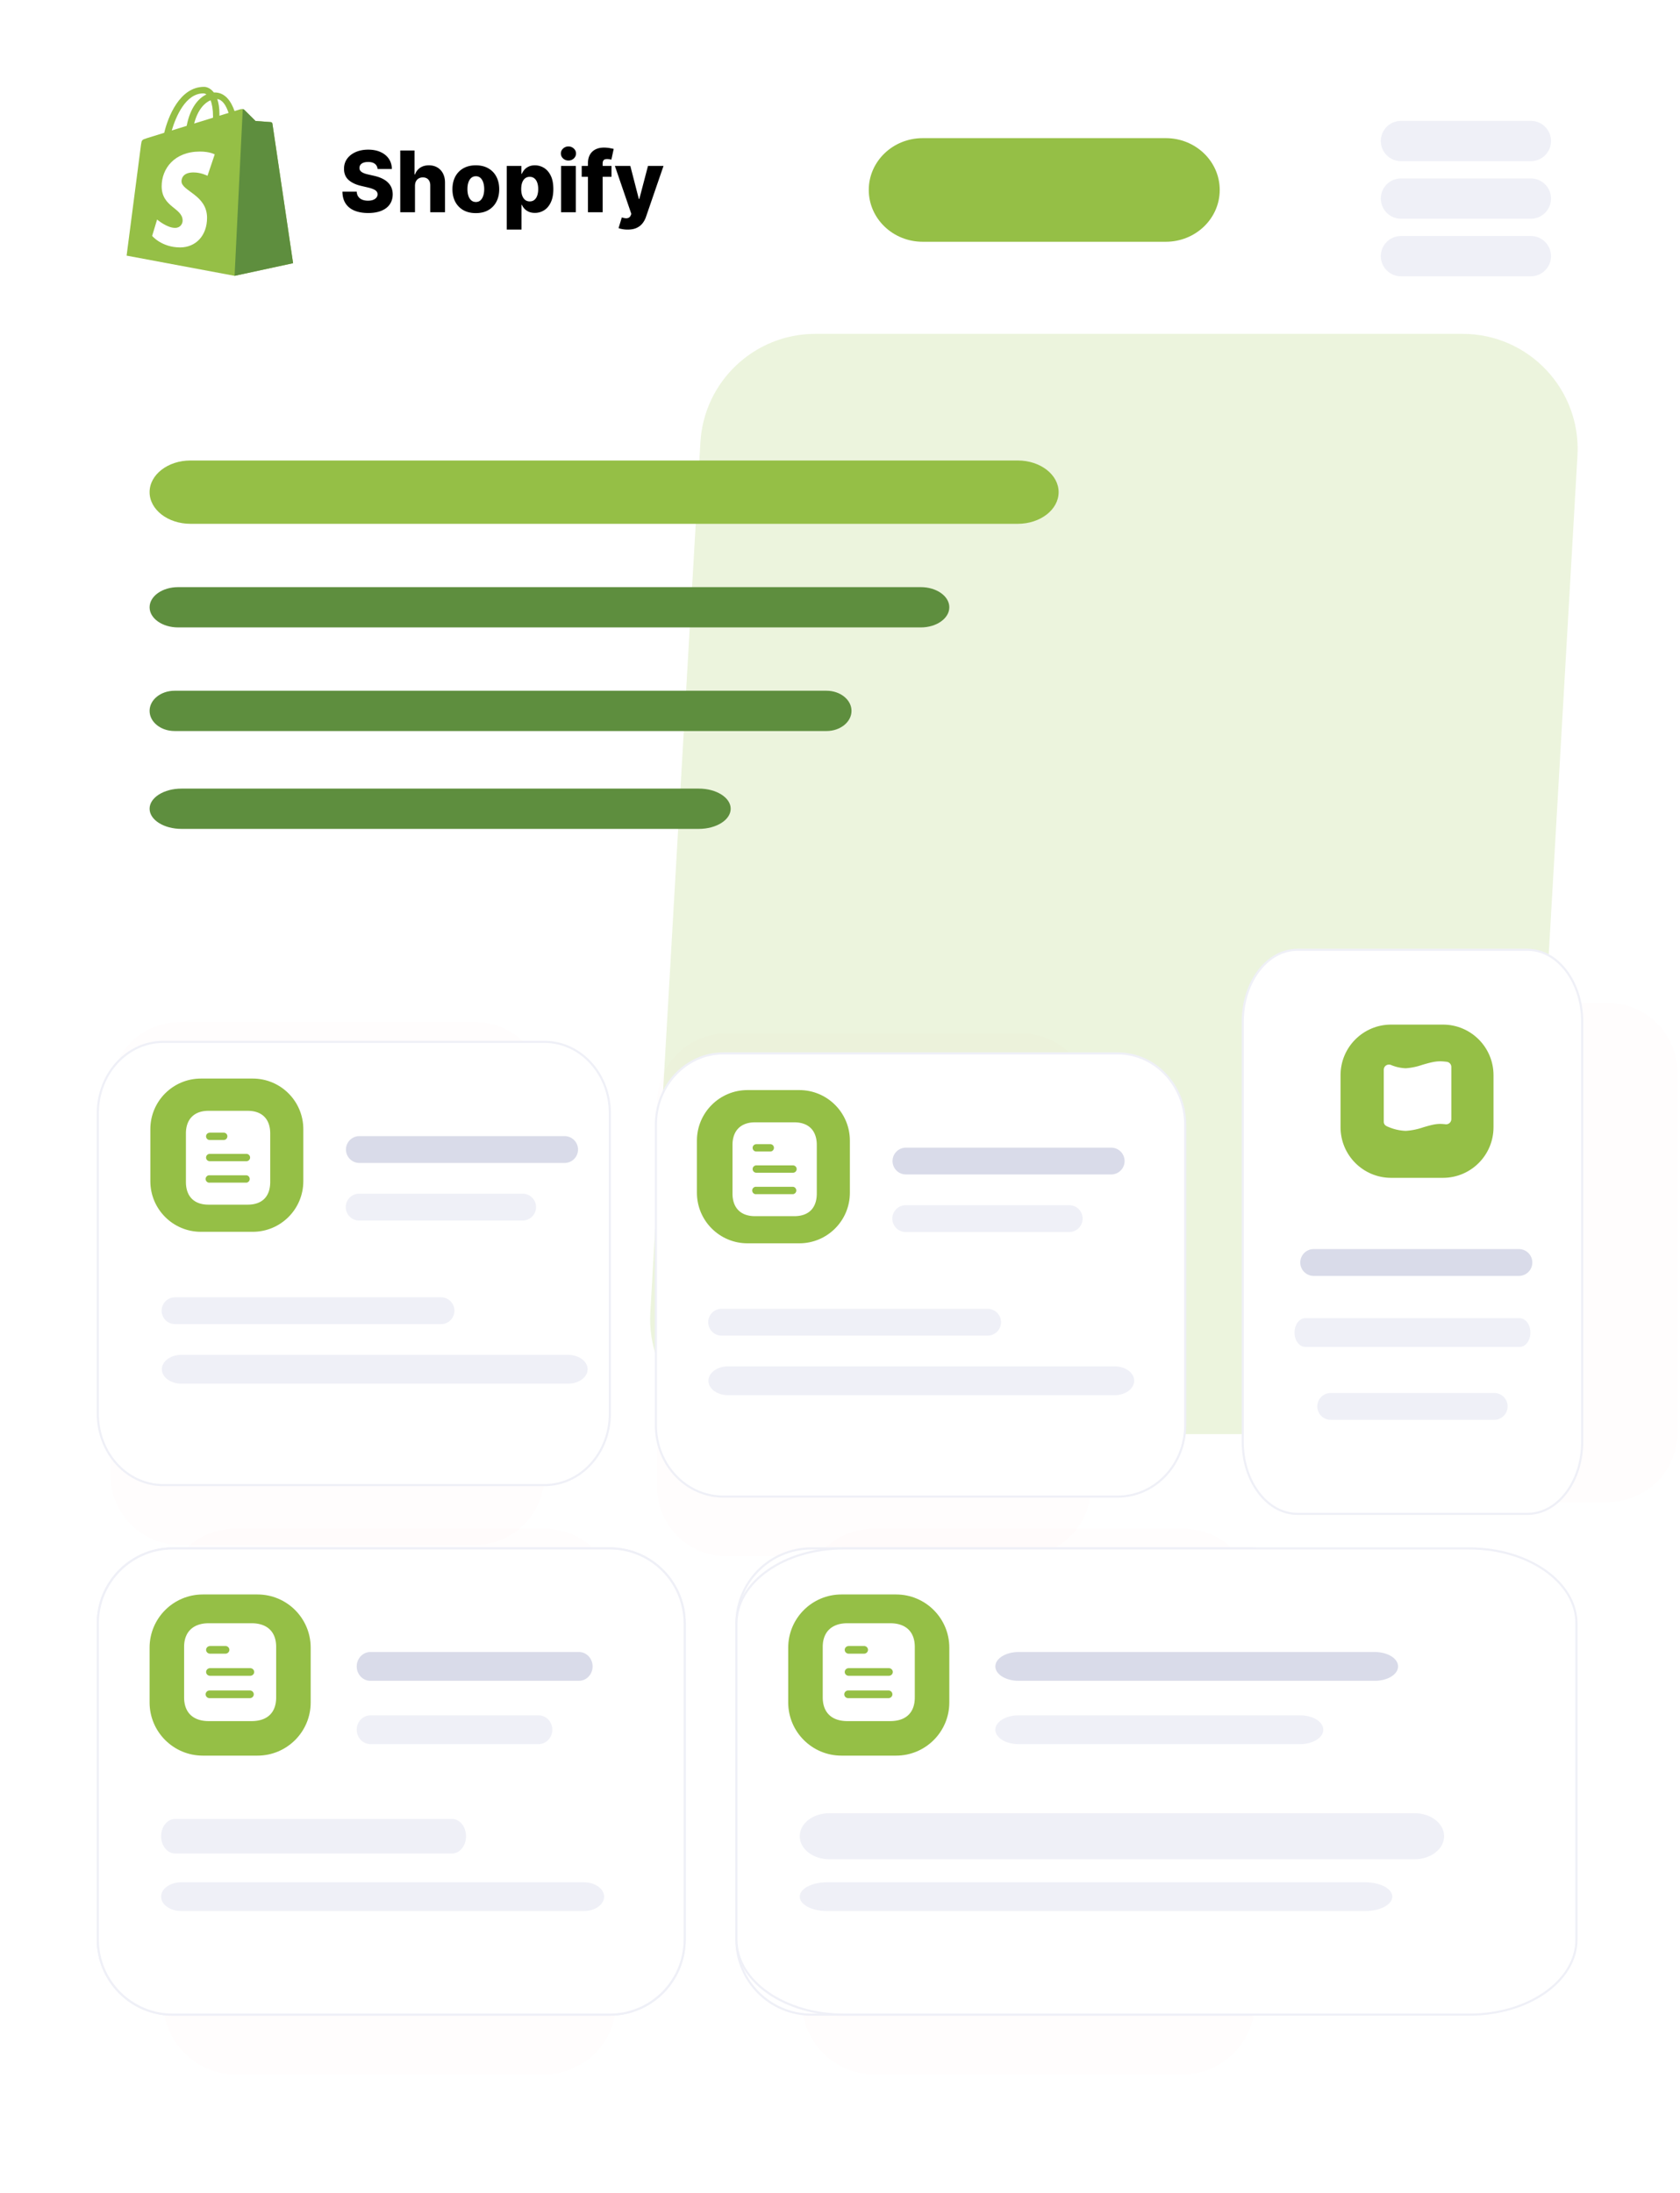 <svg xmlns="http://www.w3.org/2000/svg" xmlns:xlink="http://www.w3.org/1999/xlink" width="475" height="620" fill="none" xmlns:v="https://vecta.io/nano"><style><![CDATA[.B{fill:#fff}.C{fill:#eff0f7}.D{fill:#95bf46}.E{fill-opacity:.01}.F{stroke:#eff0f7}.G{stroke-width:.6}.H{fill:#d9dbe9}.I{color-interpolation-filters:sRGB}.J{flood-opacity:0}.K{fill-rule:evenodd}]]></style><g clip-path="url(#F)"><path d="M293.429 370.008h-88.654c-2.471 0-4.474 1.821-4.474 4.068s2.003 4.068 4.474 4.068h88.654c2.471 0 4.475-1.821 4.475-4.068s-2.004-4.068-4.475-4.068z" class="C"/><path d="M475 0H0V620H475V0Z" class="B"/><path d="M410.951 23.272H65.577c-26.952 0-48.801 21.857-48.801 48.819v480.86c0 26.962 21.849 48.819 48.801 48.819h345.374c26.952 0 48.801-21.857 48.801-48.819V72.09c0-26.962-21.849-48.819-48.801-48.819z" fill="red" class="E"/><path d="M475 0H0V620H475V0Z" class="B"/><path opacity=".2" d="M399.366 405.441c17.242 0 31.49-13.455 32.481-30.674L446.008 128.8c1.075-18.68-13.777-34.417-32.481-34.417H230.514c-17.242 0-31.49 13.456-32.481 30.674l-14.16 245.967c-1.076 18.679 13.776 34.417 32.48 34.417h183.013z" fill="#a3cb59"/><g class="D"><path d="M329.618 39.055h-68.741c-8.419 0-15.244 6.557-15.244 14.646h0c0 8.088 6.825 14.646 15.244 14.646h68.741c8.419 0 15.244-6.557 15.244-14.646s-6.825-14.646-15.244-14.646zm-41.854 91.129H53.847c-6.38 0-11.552 4.007-11.552 8.95h0c0 4.943 5.172 8.95 11.552 8.95h233.917c6.38 0 11.551-4.007 11.551-8.95s-5.171-8.95-11.551-8.95z"/></g><g fill="#5e8e3e"><path d="M233.674 195.275h-184.3c-3.91 0-7.08 2.55-7.08 5.696h0c0 3.145 3.17 5.695 7.08 5.695h184.3c3.91 0 7.08-2.55 7.08-5.695s-3.17-5.696-7.08-5.696zm26.668-29.291H50.361c-4.455 0-8.066 2.55-8.066 5.696h0c0 3.145 3.611 5.695 8.066 5.695h209.981c4.455 0 8.066-2.55 8.066-5.695s-3.611-5.696-8.066-5.696zm-62.774 56.955H51.32c-4.984 0-9.025 2.55-9.025 5.696h0c0 3.146 4.041 5.696 9.025 5.696h146.248c4.984 0 9.025-2.55 9.025-5.696s-4.041-5.696-9.025-5.696z"/></g><g filter="url(#A)" class="E"><path d="M454.673 274.52h-80.446a19.6 19.6 0 0 0-19.594 19.6v101.856a19.6 19.6 0 0 0 19.594 19.6h80.446a19.6 19.6 0 0 0 19.593-19.6V294.12a19.6 19.6 0 0 0-19.593-19.6z" fill="red"/></g><path d="M431.88 268.504h-65.046c-8.541 0-15.465 9.122-15.465 20.374v118.727c0 11.252 6.924 20.374 15.465 20.374h65.046c8.541 0 15.465-9.122 15.465-20.374V288.878c0-11.252-6.924-20.374-15.465-20.374z" class="B F G"/><path d="M429.454 353.123h-58.028a3.79 3.79 0 1 0 0 7.581h58.028a3.79 3.79 0 1 0 0-7.581z" class="H"/><g class="C"><path d="M429.648 372.65h-60.581c-1.688 0-3.057 1.822-3.057 4.069s1.369 4.068 3.057 4.068h60.581c1.688 0 3.057-1.822 3.057-4.068s-1.369-4.069-3.057-4.069zm-7.237 21.157h-46.104a3.791 3.791 0 1 0 0 7.581h46.104a3.791 3.791 0 1 0 0-7.581z"/></g><path d="M407.979 289.658h-14.664c-7.893 0-14.292 6.401-14.292 14.297v14.727c0 7.896 6.399 14.297 14.292 14.297h14.664c7.893 0 14.292-6.401 14.292-14.297v-14.727c0-7.896-6.399-14.297-14.292-14.297z" class="D"/><path d="M391.851 301.231c.231-.156.5-.249.778-.265s.558.041.805.168a11.89 11.89 0 0 0 4.041.869c1.583-.118 3.143-.441 4.642-.962 3.288-.96 4.427-1.188 6.948-.863.353.046.678.22.914.49a1.47 1.47 0 0 1 .365.972v14.735c0 .207-.044.412-.129.602s-.208.358-.363.496a1.46 1.46 0 0 1-.535.305 1.47 1.47 0 0 1-.611.058c-2.208-.254-3.236-.039-6.309.863a18.85 18.85 0 0 1-4.922 1c-1.715-.063-3.402-.445-4.975-1.129-.658-.251-1.254-.589-1.254-1.499v-14.637a1.47 1.47 0 0 1 .158-.674c.106-.21.259-.39.447-.529z" class="B"/><g filter="url(#B)" class="E"><path d="M288.851 283.15h-83.455c-10.821 0-19.593 8.776-19.593 19.601v108.6c0 10.825 8.772 19.601 19.593 19.601h83.455c10.822 0 19.594-8.776 19.594-19.601v-108.6c0-10.825-8.772-19.601-19.594-19.601z" fill="red"/></g><path d="M185.445 402.906v-84.921c0-11.151 8.56-20.19 19.12-20.19h111.418c10.56 0 19.12 9.039 19.12 20.19v84.921c0 11.151-8.56 20.191-19.12 20.191H204.565c-10.56 0-19.12-9.04-19.12-20.191z" class="B F G"/><path d="M314.173 324.443h-58.028a3.79 3.79 0 1 0 0 7.581h58.028a3.79 3.79 0 1 0 0-7.581z" class="H"/><g class="C"><path d="M279.171 370.008H204.09a3.791 3.791 0 1 0 0 7.581h75.081a3.791 3.791 0 1 0 0-7.581zm35.988 16.273h-109.34c-3.048 0-5.518 1.822-5.518 4.068s2.47 4.069 5.518 4.069h109.34c3.048 0 5.518-1.822 5.518-4.069s-2.47-4.068-5.518-4.068zm-12.91-45.564h-46.104a3.791 3.791 0 1 0 0 7.581h46.104a3.791 3.791 0 1 0 0-7.581z"/></g><path d="M226.003 308.17h-14.664c-7.893 0-14.292 6.401-14.292 14.297v14.726c0 7.896 6.399 14.297 14.292 14.297h14.664c7.893 0 14.291-6.401 14.291-14.297v-14.726c0-7.896-6.398-14.297-14.291-14.297z" class="D"/><path d="M213.472 317.287h11.099c4.09 0 6.367 2.361 6.367 6.407v13.702c0 4.112-2.277 6.421-6.367 6.421h-11.099c-4.024 0-6.368-2.309-6.368-6.421v-13.702c0-4.046 2.344-6.407 6.368-6.407zm.358 6.182v-.013h3.958c.571 0 1.034.464 1.034 1.034a1.04 1.04 0 0 1-1.034 1.049h-3.958c-.571 0-1.033-.465-1.033-1.035s.462-1.035 1.033-1.035zm.003 8.065h10.382c.569 0 1.033-.465 1.033-1.035s-.464-1.036-1.033-1.036h-10.382c-.571 0-1.033.465-1.033 1.036s.462 1.035 1.033 1.035zm-.001 6.062h10.381a1.04 1.04 0 0 0 .927-1.035c0-.544-.398-.996-.927-1.048h-10.381c-.397-.041-.781.145-.994.49-.212.332-.212.769 0 1.114.213.332.597.531.994.479z" class="B K"/><g filter="url(#C)" class="E"><path d="M153.782 423.098h-87.13c-11.298 0-20.457 9.162-20.457 20.464v113.382c0 11.302 9.159 20.465 20.457 20.465h87.13c11.298 0 20.457-9.163 20.457-20.465V443.562c0-11.302-9.159-20.464-20.457-20.464z" fill="red"/></g><path d="M323.898 514.227h-93.087c-2.594 0-4.698 2.185-4.698 4.881s2.104 4.882 4.698 4.882h93.087c2.595 0 4.698-2.185 4.698-4.882s-2.103-4.881-4.698-4.881z" class="C"/><g filter="url(#D)" class="E"><path d="M334.347 423.098h-87.131c-11.297 0-20.456 9.162-20.456 20.464v113.382c0 11.302 9.159 20.465 20.456 20.465h87.131c11.297 0 20.456-9.163 20.456-20.465V443.562c0-11.302-9.159-20.464-20.456-20.464z" fill="red"/></g><g class="B F G"><path d="M208.219 548.314v-89.333c0-11.73 9.49-21.239 21.197-21.239h123.53c11.707 0 21.197 9.509 21.197 21.239v89.333c0 11.73-9.49 21.239-21.197 21.239h-123.53c-11.707 0-21.197-9.509-21.197-21.239z"/><path d="M208.219 548.314v-89.333c0-11.73 13.584-21.239 30.341-21.239h176.817c16.757 0 30.342 9.509 30.342 21.239v89.333c0 11.73-13.585 21.239-30.342 21.239H238.56c-16.757 0-30.341-9.509-30.341-21.239z"/></g><path d="M388.715 467.033H287.999c-3.633 0-6.577 1.822-6.577 4.068s2.944 4.069 6.577 4.069h100.716c3.632 0 6.577-1.822 6.577-4.069s-2.945-4.068-6.577-4.068z" class="H"/><g class="C"><path d="M399.953 512.598H234.465c-4.613 0-8.352 2.914-8.352 6.509s3.739 6.509 8.352 6.509h165.488c4.613 0 8.352-2.914 8.352-6.509s-3.739-6.509-8.352-6.509zm-13.969 19.527h-152.19c-4.242 0-7.681 1.821-7.681 4.068s3.439 4.068 7.681 4.068h152.19c4.242 0 7.681-1.821 7.681-4.068s-3.439-4.068-7.681-4.068zM367.6 484.934h-79.633c-3.615 0-6.545 1.821-6.545 4.068s2.93 4.068 6.545 4.068H367.6c3.614 0 6.544-1.821 6.544-4.068s-2.93-4.068-6.544-4.068z"/></g><path d="M253.355 450.762h-15.444c-8.313 0-15.052 6.732-15.052 15.037v15.49c0 8.305 6.739 15.037 15.052 15.037h15.444c8.313 0 15.052-6.732 15.052-15.037v-15.49c0-8.305-6.739-15.037-15.052-15.037z" class="D"/><path d="M239.574 458.898h12.12c4.466 0 6.953 2.463 6.953 6.681v14.288c0 4.288-2.487 6.695-6.953 6.695h-12.12c-4.395 0-6.955-2.407-6.955-6.695v-14.288c0-4.218 2.56-6.681 6.955-6.681zm.39 6.447v-.014h4.322c.624 0 1.13.484 1.13 1.078 0 .609-.506 1.094-1.13 1.094h-4.322c-.623 0-1.128-.485-1.128-1.079s.505-1.079 1.128-1.079zm.004 8.41h11.337c.622 0 1.128-.486 1.128-1.08s-.506-1.081-1.128-1.081h-11.337c-.624 0-1.128.486-1.128 1.081s.504 1.08 1.128 1.08zm-.002 6.32h11.337c.577-.056 1.013-.527 1.013-1.079 0-.567-.436-1.038-1.013-1.093h-11.337c-.433-.042-.852.151-1.085.511a1.06 1.06 0 0 0 0 1.162c.233.347.652.554 1.085.499z" class="B K"/><path d="M143.334 514.227H50.247c-2.595 0-4.698 2.185-4.698 4.881s2.103 4.882 4.698 4.882h93.087c2.594 0 4.698-2.185 4.698-4.882s-2.104-4.881-4.698-4.881z" class="C"/><g class="B F G"><use xlink:href="#H"/><use xlink:href="#H"/></g><path d="M163.699 467.033h-58.992c-2.127 0-3.852 1.822-3.852 4.068s1.725 4.069 3.852 4.069h58.992c2.127 0 3.852-1.822 3.852-4.069s-1.725-4.068-3.852-4.068z" class="H"/><g class="C"><path d="M127.812 514.227H49.501c-2.183 0-3.952 2.185-3.952 4.881s1.77 4.882 3.952 4.882h78.311c2.183 0 3.953-2.185 3.953-4.882s-1.77-4.881-3.953-4.881zm37.252 17.898H51.291c-3.171 0-5.742 1.821-5.742 4.068s2.571 4.068 5.742 4.068h113.773c3.171 0 5.742-1.821 5.742-4.068s-2.571-4.068-5.742-4.068zm-12.804-47.191h-47.501c-2.156 0-3.904 1.821-3.904 4.068s1.748 4.068 3.904 4.068h47.501c2.156 0 3.904-1.821 3.904-4.068s-1.748-4.068-3.904-4.068z"/></g><path d="M72.791 450.762H57.347c-8.313 0-15.052 6.732-15.052 15.037v15.49c0 8.305 6.739 15.037 15.052 15.037h15.444c8.313 0 15.052-6.732 15.052-15.037v-15.49c0-8.305-6.739-15.037-15.052-15.037z" class="D"/><path d="M59.009 458.898h12.12c4.466 0 6.953 2.463 6.953 6.681v14.288c0 4.288-2.487 6.695-6.953 6.695h-12.12c-4.395 0-6.955-2.407-6.955-6.695v-14.288c0-4.218 2.56-6.681 6.955-6.681zm.391 6.447v-.014h4.322c.624 0 1.13.484 1.13 1.078 0 .609-.506 1.094-1.13 1.094H59.4c-.623 0-1.128-.485-1.128-1.079s.505-1.079 1.128-1.079zm.004 8.41H70.74c.622 0 1.128-.486 1.128-1.08s-.506-1.081-1.128-1.081H59.404c-.623 0-1.128.486-1.128 1.081s.505 1.08 1.128 1.08zm-.002 6.32h11.337c.577-.056 1.012-.527 1.012-1.079 0-.567-.435-1.038-1.012-1.093H59.402c-.434-.042-.853.151-1.085.511a1.06 1.06 0 0 0 0 1.162c.233.347.652.554 1.085.499z" class="B K"/><path d="M106.756 47.778c-.057-.625-.31-1.111-.759-1.457-.443-.352-1.077-.528-1.9-.528-.546 0-1 .071-1.364.213s-.636.338-.818.588c-.182.244-.276.526-.281.844-.012.261.039.492.153.69s.29.375.511.528c.228.148.5.279.818.392s.677.213 1.074.298l1.5.341c.864.188 1.625.438 2.284.75.665.313 1.222.685 1.671 1.117.454.432.798.929 1.031 1.491s.352 1.193.358 1.892c-.006 1.102-.284 2.048-.835 2.838s-1.344 1.395-2.378 1.815c-1.028.421-2.27.631-3.724.631-1.461 0-2.733-.219-3.819-.656s-1.929-1.102-2.531-1.994-.912-2.02-.929-3.383h4.04c.034.563.185 1.031.452 1.406s.633.659 1.099.852c.472.193 1.017.29 1.636.29.569 0 1.052-.077 1.449-.23.404-.153.713-.366.929-.639a1.51 1.51 0 0 0 .333-.937c-.006-.33-.108-.611-.307-.844-.199-.239-.506-.443-.921-.614-.409-.176-.931-.338-1.568-.486l-1.824-.426c-1.511-.347-2.701-.906-3.571-1.679-.869-.778-1.301-1.83-1.295-3.153-.006-1.08.284-2.026.869-2.838s1.395-1.446 2.429-1.901 2.213-.682 3.537-.682c1.352 0 2.526.23 3.52.69 1 .455 1.776 1.094 2.327 1.918s.832 1.778.843 2.864h-4.039zm10.576 4.756V60h-4.167V42.546h4.031v6.767h.145c.295-.807.778-1.437 1.449-1.892s1.503-.682 2.48-.682c.92 0 1.721.205 2.403.614.682.403 1.211.974 1.586 1.713s.568 1.602.562 2.591V60h-4.168v-7.526c.006-.727-.176-1.295-.545-1.705s-.889-.614-1.56-.614a2.28 2.28 0 0 0-1.159.29c-.329.188-.588.457-.775.81s-.276.778-.282 1.278zm17.201 7.713c-1.375 0-2.556-.281-3.545-.844a5.82 5.82 0 0 1-2.276-2.369c-.528-1.017-.792-2.196-.792-3.537 0-1.347.264-2.526.792-3.537.534-1.017 1.293-1.807 2.276-2.369.989-.568 2.17-.852 3.545-.852s2.554.284 3.537.852c.989.563 1.747 1.352 2.276 2.369.534 1.011.801 2.19.801 3.537 0 1.341-.267 2.52-.801 3.537a5.75 5.75 0 0 1-2.276 2.369c-.983.563-2.162.844-3.537.844zm.026-3.145c.5 0 .923-.153 1.27-.46s.611-.733.792-1.278c.188-.545.282-1.176.282-1.892 0-.727-.094-1.364-.282-1.909-.181-.545-.446-.972-.792-1.278s-.77-.46-1.27-.46c-.517 0-.955.153-1.313.46-.352.307-.622.733-.809 1.278s-.273 1.182-.273 1.909c0 .716.091 1.347.273 1.892s.457.972.809 1.278c.358.307.796.46 1.313.46zm8.723 7.807v-18h4.125v2.241h.128c.17-.398.412-.781.724-1.151.318-.369.722-.67 1.21-.903.495-.239 1.086-.358 1.773-.358a4.84 4.84 0 0 1 2.548.716c.796.477 1.438 1.213 1.927 2.207s.733 2.261.733 3.801c0 1.483-.236 2.724-.708 3.724-.466 1-1.096 1.75-1.892 2.25a4.82 4.82 0 0 1-2.633.75c-.659 0-1.23-.108-1.713-.324s-.89-.5-1.219-.852c-.324-.352-.574-.73-.75-1.134h-.085v7.031h-4.168zm4.082-11.455c0 .705.094 1.318.282 1.841.193.523.468.929.826 1.219.364.284.799.426 1.304.426.512 0 .946-.142 1.304-.426.358-.29.628-.696.81-1.219.187-.523.281-1.136.281-1.841s-.094-1.315-.281-1.832c-.182-.517-.452-.918-.81-1.202-.352-.284-.787-.426-1.304-.426-.511 0-.946.139-1.304.418s-.633.676-.826 1.193c-.188.517-.282 1.133-.282 1.849zM158.634 60V46.909h4.167V60h-4.167zm2.088-14.617c-.586 0-1.088-.193-1.509-.579-.42-.392-.631-.864-.631-1.415 0-.546.211-1.011.631-1.398.421-.392.923-.588 1.509-.588s1.093.196 1.508.588c.421.386.631.852.631 1.398 0 .551-.21 1.023-.631 1.415-.415.386-.917.579-1.508.579zm12.172 1.526v3.068h-8.42v-3.068h8.42zM166.229 60V46.244c0-1.011.191-1.849.571-2.514a3.61 3.61 0 0 1 1.586-1.5c.676-.335 1.457-.503 2.343-.503.58 0 1.125.045 1.637.136l1.15.23-.664 3.051c-.154-.051-.341-.094-.563-.128a3.95 3.95 0 0 0-.614-.051c-.488 0-.823.108-1.005.324s-.273.511-.273.886V60h-4.168zm11.218 4.909a8 8 0 0 1-1.414-.119c-.444-.074-.824-.173-1.142-.298l.92-3.026c.409.136.778.216 1.108.239s.622-.031.861-.162c.244-.125.432-.349.562-.673l.162-.392-4.653-13.568h4.363l2.412 9.341h.137l2.446-9.341h4.389l-4.935 14.344c-.238.716-.576 1.347-1.014 1.892-.432.551-.991.983-1.679 1.295-.682.313-1.523.469-2.523.469z" fill="#000"/><g class="C"><path d="M432.837 66.719h-36.733c-3.145 0-5.694 2.55-5.694 5.695s2.549 5.696 5.694 5.696h36.733c3.144 0 5.693-2.55 5.693-5.696s-2.549-5.695-5.693-5.695zm0-16.273h-36.733c-3.145 0-5.694 2.55-5.694 5.696s2.549 5.696 5.694 5.696h36.733c3.144 0 5.693-2.55 5.693-5.696s-2.549-5.696-5.693-5.696zm0-16.273h-36.733c-3.145 0-5.694 2.55-5.694 5.696s2.549 5.695 5.694 5.695h36.733c3.144 0 5.693-2.55 5.693-5.695s-2.549-5.696-5.693-5.696z"/></g><g clip-path="url(#G)"><path d="M77.022 34.955c-.037-.269-.273-.417-.467-.434l-4.309-.321-3.171-3.145c-.314-.313-.927-.218-1.165-.148l-1.599.493c-.954-2.741-2.639-5.26-5.602-5.26l-.25.008c-.843-1.112-1.887-1.596-2.789-1.596-6.903 0-10.201 8.613-11.235 12.99l-4.831 1.496c-1.497.469-1.545.516-1.741 1.924l-4.066 31.306 30.527 5.709 16.541-3.572-5.843-39.451zm-12.398-3.033l-2.583.798.002-.556c0-1.704-.237-3.075-.617-4.163 1.527.191 2.544 1.925 3.198 3.921zm-5.093-3.583c.425 1.062.701 2.585.701 4.642l-.002.299-5.335 1.649c1.027-3.957 2.953-5.868 4.636-6.589zm-2.051-1.938c.298 0 .598.101.885.298-2.212 1.039-4.584 3.656-5.585 8.882l-4.217 1.303c1.173-3.986 3.958-10.484 8.917-10.484z" class="D"/><path d="M76.555 34.521l-4.309-.321-3.171-3.145c-.117-.117-.276-.176-.441-.202l-2.308 47.123 16.539-3.571-5.843-39.451c-.037-.269-.273-.417-.467-.434z" fill="#5e8e3e"/><path d="M60.708 43.644l-2.039 6.055s-1.787-.952-3.977-.952c-3.211 0-3.373 2.011-3.373 2.518 0 2.766 7.223 3.825 7.223 10.303 0 5.097-3.239 8.378-7.606 8.378-5.24 0-7.92-3.255-7.92-3.255l1.403-4.627s2.755 2.36 5.079 2.36c1.519 0 2.137-1.194 2.137-2.066 0-3.607-5.926-3.768-5.926-9.696 0-4.989 3.588-9.817 10.83-9.817 2.791 0 4.169.798 4.169.798z" class="B"/></g><path d="M138.892 366.754H50.238c-2.471 0-4.474 1.821-4.474 4.068s2.003 4.068 4.474 4.068h88.654c2.471 0 4.474-1.821 4.474-4.068s-2.003-4.068-4.474-4.068z" class="C"/><g filter="url(#E)" class="E"><path d="M134.314 279.895H50.859a19.6 19.6 0 0 0-19.594 19.6v108.6c0 10.826 8.772 19.601 19.594 19.601h83.455c10.821 0 19.594-8.775 19.594-19.601v-108.6c0-10.825-8.773-19.6-19.594-19.6z" fill="red"/></g><path d="M27.654 399.652v-84.921c0-11.15 8.281-20.19 18.496-20.19h107.786c10.215 0 18.496 9.04 18.496 20.19v84.921c0 11.151-8.281 20.191-18.496 20.191H46.15c-10.215 0-18.496-9.04-18.496-20.191z" class="B F G"/><path d="M159.636 321.189h-58.028a3.79 3.79 0 1 0 0 7.582h58.028a3.79 3.79 0 1 0 0-7.582z" class="H"/><g class="C"><path d="M124.634 366.754H49.553a3.791 3.791 0 1 0 0 7.581h75.081a3.791 3.791 0 1 0 0-7.581zm35.988 16.273H51.282c-3.048 0-5.518 1.822-5.518 4.069s2.471 4.068 5.518 4.068h109.34c3.048 0 5.518-1.822 5.518-4.068s-2.47-4.069-5.518-4.069zm-12.911-45.564h-46.103a3.791 3.791 0 1 0 0 7.581h46.103a3.791 3.791 0 1 0 0-7.581z"/></g><path d="M71.465 304.916H56.802c-7.893 0-14.292 6.401-14.292 14.297v14.727c0 7.895 6.399 14.296 14.292 14.296h14.664c7.893 0 14.292-6.401 14.292-14.296v-14.727c0-7.896-6.399-14.297-14.292-14.297z" class="D"/><path d="M58.935 314.033h11.099c4.09 0 6.367 2.361 6.367 6.407v13.702c0 4.112-2.277 6.421-6.367 6.421H58.935c-4.025 0-6.369-2.309-6.369-6.421V320.44c0-4.046 2.344-6.407 6.369-6.407zm.358 6.182v-.013h3.958c.571 0 1.035.464 1.035 1.034a1.04 1.04 0 0 1-1.035 1.049h-3.958c-.571 0-1.033-.465-1.033-1.035s.462-1.035 1.033-1.035zm.003 8.065h10.382c.569 0 1.033-.465 1.033-1.035s-.464-1.036-1.033-1.036H59.296c-.571 0-1.033.465-1.033 1.036s.462 1.035 1.033 1.035zm-.002 6.062h10.382a1.04 1.04 0 0 0 .927-1.035c0-.544-.398-.996-.927-1.048H59.295c-.397-.041-.781.145-.994.49-.212.332-.212.769 0 1.114.213.332.597.531.994.479z" class="B K"/></g><defs><filter id="A" x="334.307" y="263.227" width="160.285" height="181.709" filterUnits="userSpaceOnUse" class="I"><feFlood result="A" class="J"/><feColorMatrix in="SourceAlpha" values="0 0 0 0 0 0 0 0 0 0 0 0 0 0 0 0 0 0 127 0"/><feOffset dy="9.034"/><feGaussianBlur stdDeviation="10.163"/><feColorMatrix values="0 0 0 0 0.042 0 0 0 0 0.039 0 0 0 0 0.199 0 0 0 0.04 0"/><feBlend in2="A"/><feBlend in="SourceGraphic"/></filter><filter id="B" x="165.477" y="271.858" width="163.295" height="188.453" filterUnits="userSpaceOnUse" class="I"><feFlood result="A" class="J"/><feColorMatrix in="SourceAlpha" values="0 0 0 0 0 0 0 0 0 0 0 0 0 0 0 0 0 0 127 0"/><feOffset dy="9.034"/><feGaussianBlur stdDeviation="10.163"/><feColorMatrix values="0 0 0 0 0.042 0 0 0 0 0.039 0 0 0 0 0.199 0 0 0 0.04 0"/><feBlend in2="A"/><feBlend in="SourceGraphic"/></filter><filter id="C" x="25.869" y="411.805" width="168.695" height="194.963" filterUnits="userSpaceOnUse" class="I"><feFlood result="A" class="J"/><feColorMatrix in="SourceAlpha" values="0 0 0 0 0 0 0 0 0 0 0 0 0 0 0 0 0 0 127 0"/><feOffset dy="9.034"/><feGaussianBlur stdDeviation="10.163"/><feColorMatrix values="0 0 0 0 0.042 0 0 0 0 0.039 0 0 0 0 0.199 0 0 0 0.04 0"/><feBlend in2="A"/><feBlend in="SourceGraphic"/></filter><filter id="D" x="206.434" y="411.805" width="168.695" height="194.963" filterUnits="userSpaceOnUse" class="I"><feFlood result="A" class="J"/><feColorMatrix in="SourceAlpha" values="0 0 0 0 0 0 0 0 0 0 0 0 0 0 0 0 0 0 127 0"/><feOffset dy="9.034"/><feGaussianBlur stdDeviation="10.163"/><feColorMatrix values="0 0 0 0 0.042 0 0 0 0 0.039 0 0 0 0 0.199 0 0 0 0.04 0"/><feBlend in2="A"/><feBlend in="SourceGraphic"/></filter><filter id="E" x="10.94" y="268.602" width="163.295" height="188.453" filterUnits="userSpaceOnUse" class="I"><feFlood result="A" class="J"/><feColorMatrix in="SourceAlpha" values="0 0 0 0 0 0 0 0 0 0 0 0 0 0 0 0 0 0 127 0"/><feOffset dy="9.034"/><feGaussianBlur stdDeviation="10.163"/><feColorMatrix values="0 0 0 0 0.042 0 0 0 0 0.039 0 0 0 0 0.199 0 0 0 0.04 0"/><feBlend in2="A"/><feBlend in="SourceGraphic"/></filter><clipPath id="F"><path d="M0 0h475v620H0z" class="B"/></clipPath><clipPath id="G"><path transform="translate(35.787 24.409)" d="M0 0h47.175v53.701H0z" class="B"/></clipPath><path id="H" d="M27.654 548.314v-89.333c0-11.73 9.49-21.239 21.198-21.239h123.529c11.707 0 21.198 9.509 21.198 21.239v89.333c0 11.73-9.491 21.239-21.198 21.239H48.852c-11.707 0-21.198-9.509-21.198-21.239z"/></defs></svg>